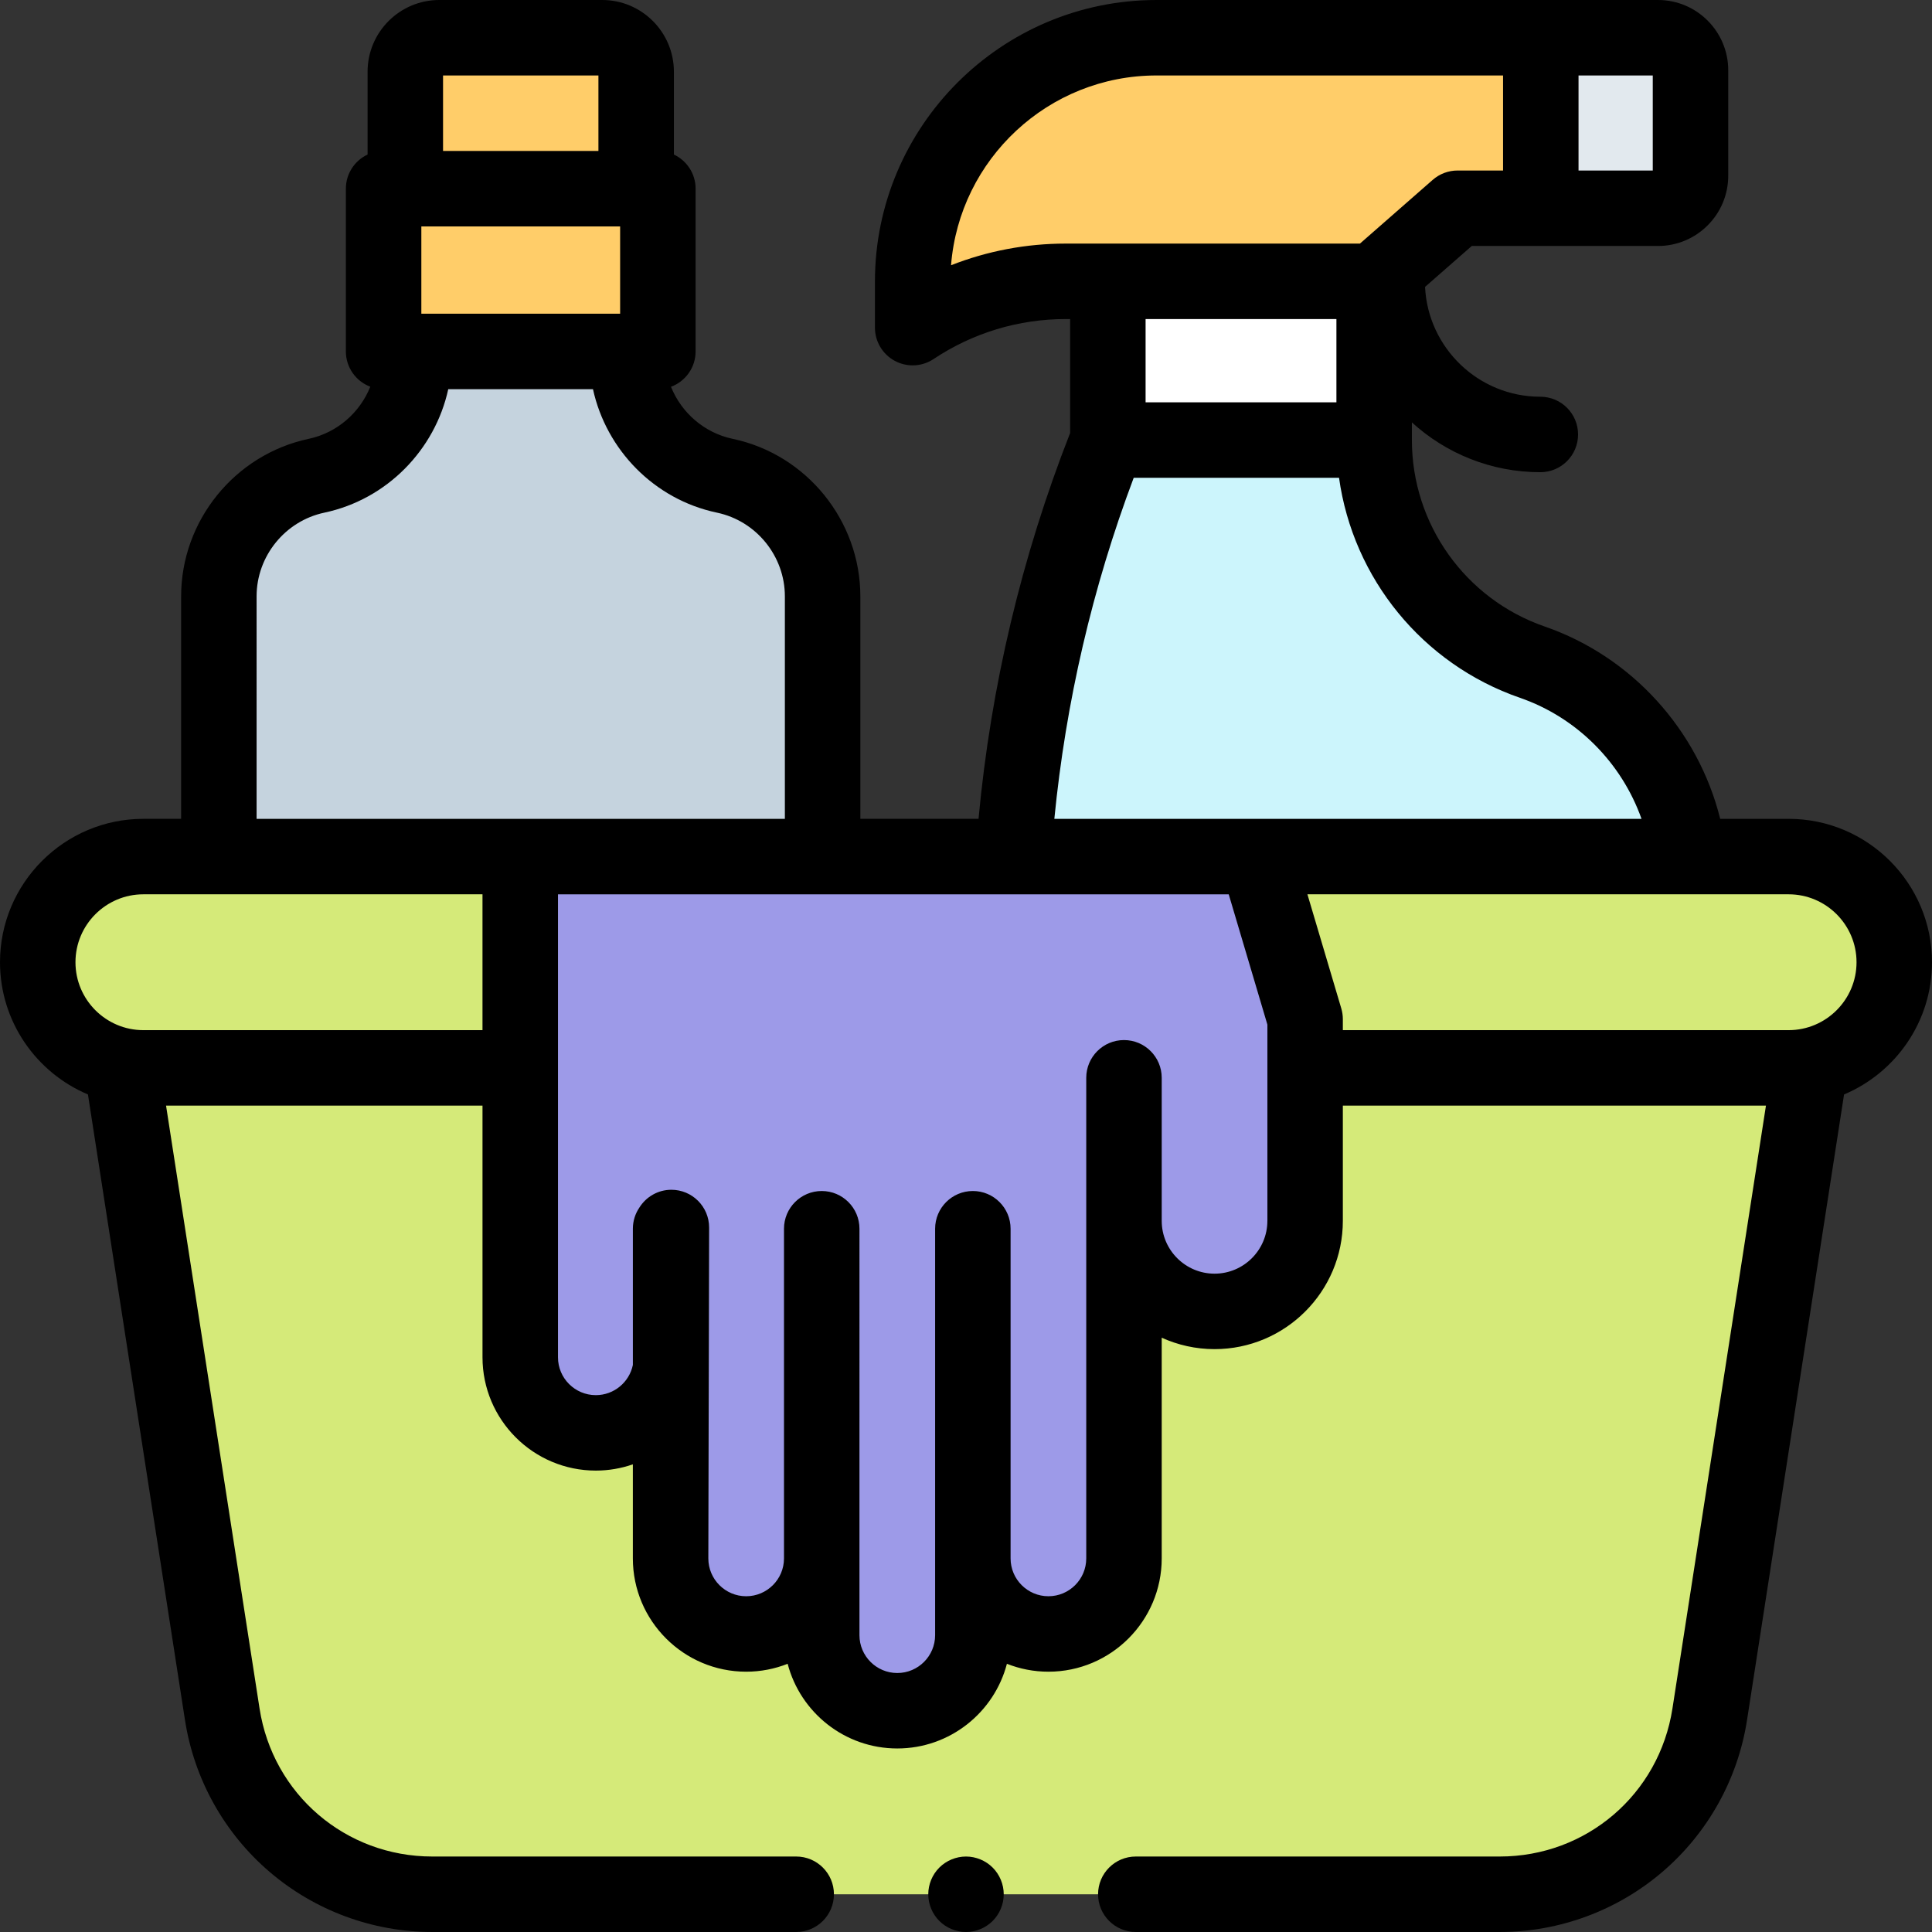 <svg id="Capa_1" enable-background="new 0 0 512 512" height="512" viewBox="0 0 512 512" width="512" xmlns="http://www.w3.org/2000/svg"><rect x="0" y="0" width="512" height="512" fill="#333333" stroke="none"/><g id="XMLID_70_"><g id="XMLID_1916_"><path id="XMLID_1914_" d="m166.17 93.137v.986c0 15.429 10.797 28.753 25.891 31.95l.049.01c15.094 3.198 25.891 16.522 25.891 31.95v200.202c0 20.792-16.855 37.647-37.647 37.647h-54.902-29.805c-20.792 0-37.647-16.855-37.647-37.647v-200.208c0-15.425 10.793-28.748 25.882-31.948 15.09-3.201 25.882-16.523 25.882-31.948v-.993h56.406z" fill="#c5d3de"/><g fill="#ffcd69"><path id="XMLID_1912_" d="m101.66 50h72.68v43.137h-72.68z"/><path id="XMLID_1911_" d="m159.588 10h-43.176c-4.971 0-9 4.029-9 9v31h61.176v-31c0-4.971-4.029-9-9-9z"/></g></g><g id="XMLID_1103_"><path id="XMLID_1860_" d="m293.593 116.616c-17.114 42.988-25.905 88.944-25.905 135.214v116.438c0 21.391 17.341 38.732 38.732 38.732h53.345-27.96 77.463c21.391 0 38.732-17.341 38.732-38.732v-133.927c0-26.549-16.828-50.18-41.917-58.863-25.089-8.682-41.918-32.313-41.918-58.862z" fill="#ccf5fc"/><path id="XMLID_1857_" d="m293.593 74.553h70.571v42.063h-70.571z" fill="#fff"/><path id="XMLID_1856_" d="m439.393 10h-132.905c-35.689 0-64.62 28.931-64.62 64.62v12.205c12.01-8.003 26.12-12.273 40.552-12.273h81.745l22.106-19.366h53.122c4.754 0 8.607-3.854 8.607-8.607v-27.972c0-4.753-3.854-8.607-8.607-8.607z" fill="#ffcd69"/><path id="XMLID_1854_" d="m439.393 10h-31.066v45.187h31.066c4.754 0 8.607-3.853 8.607-8.607v-27.973c0-4.753-3.854-8.607-8.607-8.607z" fill="#e2e9ee"/></g><path id="XMLID_1802_" d="m397.436 502h-282.872c-27.775 0-51.404-20.246-55.661-47.693l-26.57-171.307h447.333l-26.57 171.307c-4.257 27.447-27.885 47.693-55.66 47.693z" fill="#d5ea79"/><path id="XMLID_1801_" d="m474 283h-436c-15.464 0-28-12.536-28-28s12.536-28 28-28h436c15.464 0 28 12.536 28 28s-12.536 28-28 28z" fill="#d5ea79"/><path id="XMLID_8_" d="m137.867 227.127v132.572c0 11.06 8.966 20.026 20.026 20.026s20.026-8.966 20.026-20.026v-34.398l-.206.33v87.364c0 11.06 8.966 20.026 20.026 20.026s20.026-8.966 20.026-20.026v-87.365c-.001 0-.001 107.71-.001 107.71 0 11.06 8.966 20.026 20.026 20.026s20.026-8.966 20.026-20.026v-107.71 87.364c0 11.06 8.966 20.026 20.026 20.026s20.026-8.966 20.026-20.026v-127.365h.002v37.908c0 13.255 10.745 24 24 24s24-10.745 24-24v-53.449l-12.75-42.961z" fill="#9d9ae8"/><g id="XMLID_650_"><path id="XMLID_690_" d="m512 255c0-20.953-17.047-38-38-38h-18.128c-5.844-23.463-23.355-42.955-46.519-50.972-21.047-7.283-35.188-27.141-35.188-49.412v-4.677c8.993 8.195 20.943 13.199 34.04 13.199 5.522 0 10-4.478 10-10s-4.478-10-10-10c-16.37 0-29.776-12.928-30.549-29.11l12.376-10.841h49.36c10.26 0 18.607-8.348 18.607-18.607v-27.973c.001-10.259-8.347-18.607-18.606-18.607h-132.906c-41.146 0-74.62 33.475-74.62 74.62v12.205c0 3.688 2.029 7.075 5.28 8.816 1.479.791 3.101 1.184 4.719 1.184 1.939 0 3.873-.563 5.546-1.678 10.403-6.931 22.509-10.595 35.008-10.595h1.174v30.198c-12.86 32.802-21.01 67.145-24.273 102.25h-31.321v-58.966c0-20.031-14.223-37.582-33.742-41.717-.025-.006-.1-.021-.125-.027-7.535-1.596-13.556-6.93-16.316-13.786 3.806-1.414 6.523-5.068 6.523-9.366v-43.138c0-4.001-2.356-7.444-5.752-9.043v-21.957c0-10.477-8.523-19-19-19h-43.176c-10.477 0-19 8.523-19 19v21.957c-3.395 1.599-5.752 5.042-5.752 9.043v43.138c0 4.278 2.691 7.918 6.469 9.346-2.755 6.867-8.78 12.212-16.322 13.812-19.589 4.155-33.807 21.706-33.807 41.73v58.974h-10c-20.953 0-38 17.047-38 38 0 15.746 9.628 29.285 23.306 35.042l25.716 165.797c2.424 15.632 10.375 29.908 22.387 40.201 12.011 10.292 27.337 15.96 43.155 15.96h96.436c5.522 0 10-4.478 10-10s-4.478-10-10-10h-96.436c-23.001 0-42.254-16.497-45.779-39.226l-24.781-159.774h83.863v66.699c0 16.556 13.47 30.025 30.026 30.025 3.438 0 6.74-.589 9.819-1.658v24.928c0 16.556 13.47 30.025 30.026 30.025 3.881 0 7.589-.749 10.997-2.095 3.369 12.896 15.117 22.441 29.054 22.441 13.936 0 25.684-9.545 29.053-22.441 3.409 1.347 7.117 2.096 10.999 2.096 16.556 0 30.025-13.47 30.025-30.025v-58.488c4.273 1.939 9.011 3.029 14.002 3.029 18.748 0 34-15.252 34-34v-30.536h112.128l-24.781 159.774c-3.526 22.729-22.778 39.226-45.779 39.226h-96.436c-5.522 0-10 4.478-10 10s4.478 10 10 10h96.436c15.818 0 31.145-5.668 43.156-15.96 12.012-10.293 19.963-24.569 22.387-40.2l25.716-165.798c13.677-5.757 23.305-19.296 23.305-35.042zm-74-209.812h-19.673v-25.188h19.673zm-185.963 25.105c2.212-28.104 25.788-50.293 54.45-50.293h91.84v25.188h-12.056c-2.424 0-4.766.881-6.589 2.478l-19.278 16.888h-77.984c-10.486-.001-20.763 1.958-30.383 5.739zm102.128 14.26v22.063h-50.571v-22.063zm-53.72 42.063h54.413c3.713 26.608 22.05 49.348 47.953 58.313 15.151 5.243 26.959 17.271 32.208 32.071h-155.608c3.04-30.966 10.089-61.297 21.034-90.384zm-188.785-66.616h52.68v23.138h-52.68zm5.752-40h41.176v20h-41.176zm-49.412 138.026c0-10.637 7.553-19.959 17.958-22.166 16.582-3.517 29.315-16.632 32.834-32.723h38.353c3.519 16.092 16.245 29.202 32.768 32.702.025.006.1.021.125.027 10.407 2.205 17.962 11.529 17.962 22.168v58.966h-140zm-30 114.974c-9.925 0-18-8.075-18-18s8.075-18 18-18h89.866v36zm297.868 50.536c0 7.72-6.28 14-14 14s-14-6.28-14-14v-37.907c0-5.522-4.478-10-10-10h-.001-.001c-5.522 0-10 4.478-10 10v127.366c0 5.528-4.497 10.025-10.025 10.025s-10.026-4.497-10.026-10.025v-87.365c0-5.522-4.478-10-10-10s-10 4.478-10 10v107.71c0 5.528-4.497 10.026-10.025 10.026s-10.026-4.498-10.026-10.026l.001-107.71c0-5.522-4.478-10-10-10h-.001c-5.522 0-10 4.478-10 10v87.385c-.011 5.519-4.503 10.006-10.024 10.006-5.528 0-10.026-4.497-10.026-10.025l.206-87.694c0-5.522-4.478-10-10-10-3.571 0-6.697 1.878-8.466 4.694-1.097 1.605-1.74 3.544-1.74 5.635v36.095c-.939 4.56-4.985 8-9.819 8-5.528 0-10.026-4.497-10.026-10.025v-122.701h177.752l10.25 34.54v51.996zm138.132-50.536h-118.132v-2.912c0-.963-.14-1.922-.413-2.845l-8.975-30.243h127.52c9.925 0 18 8.075 18 18s-8.075 18-18 18z"/><path id="XMLID_700_" d="m256 492c-2.63 0-5.21 1.069-7.07 2.93s-2.93 4.44-2.93 7.07 1.069 5.21 2.93 7.069c1.86 1.86 4.44 2.931 7.07 2.931s5.21-1.07 7.069-2.931c1.861-1.859 2.931-4.439 2.931-7.069s-1.07-5.21-2.931-7.07c-1.859-1.861-4.439-2.93-7.069-2.93z"/></g></g></svg>